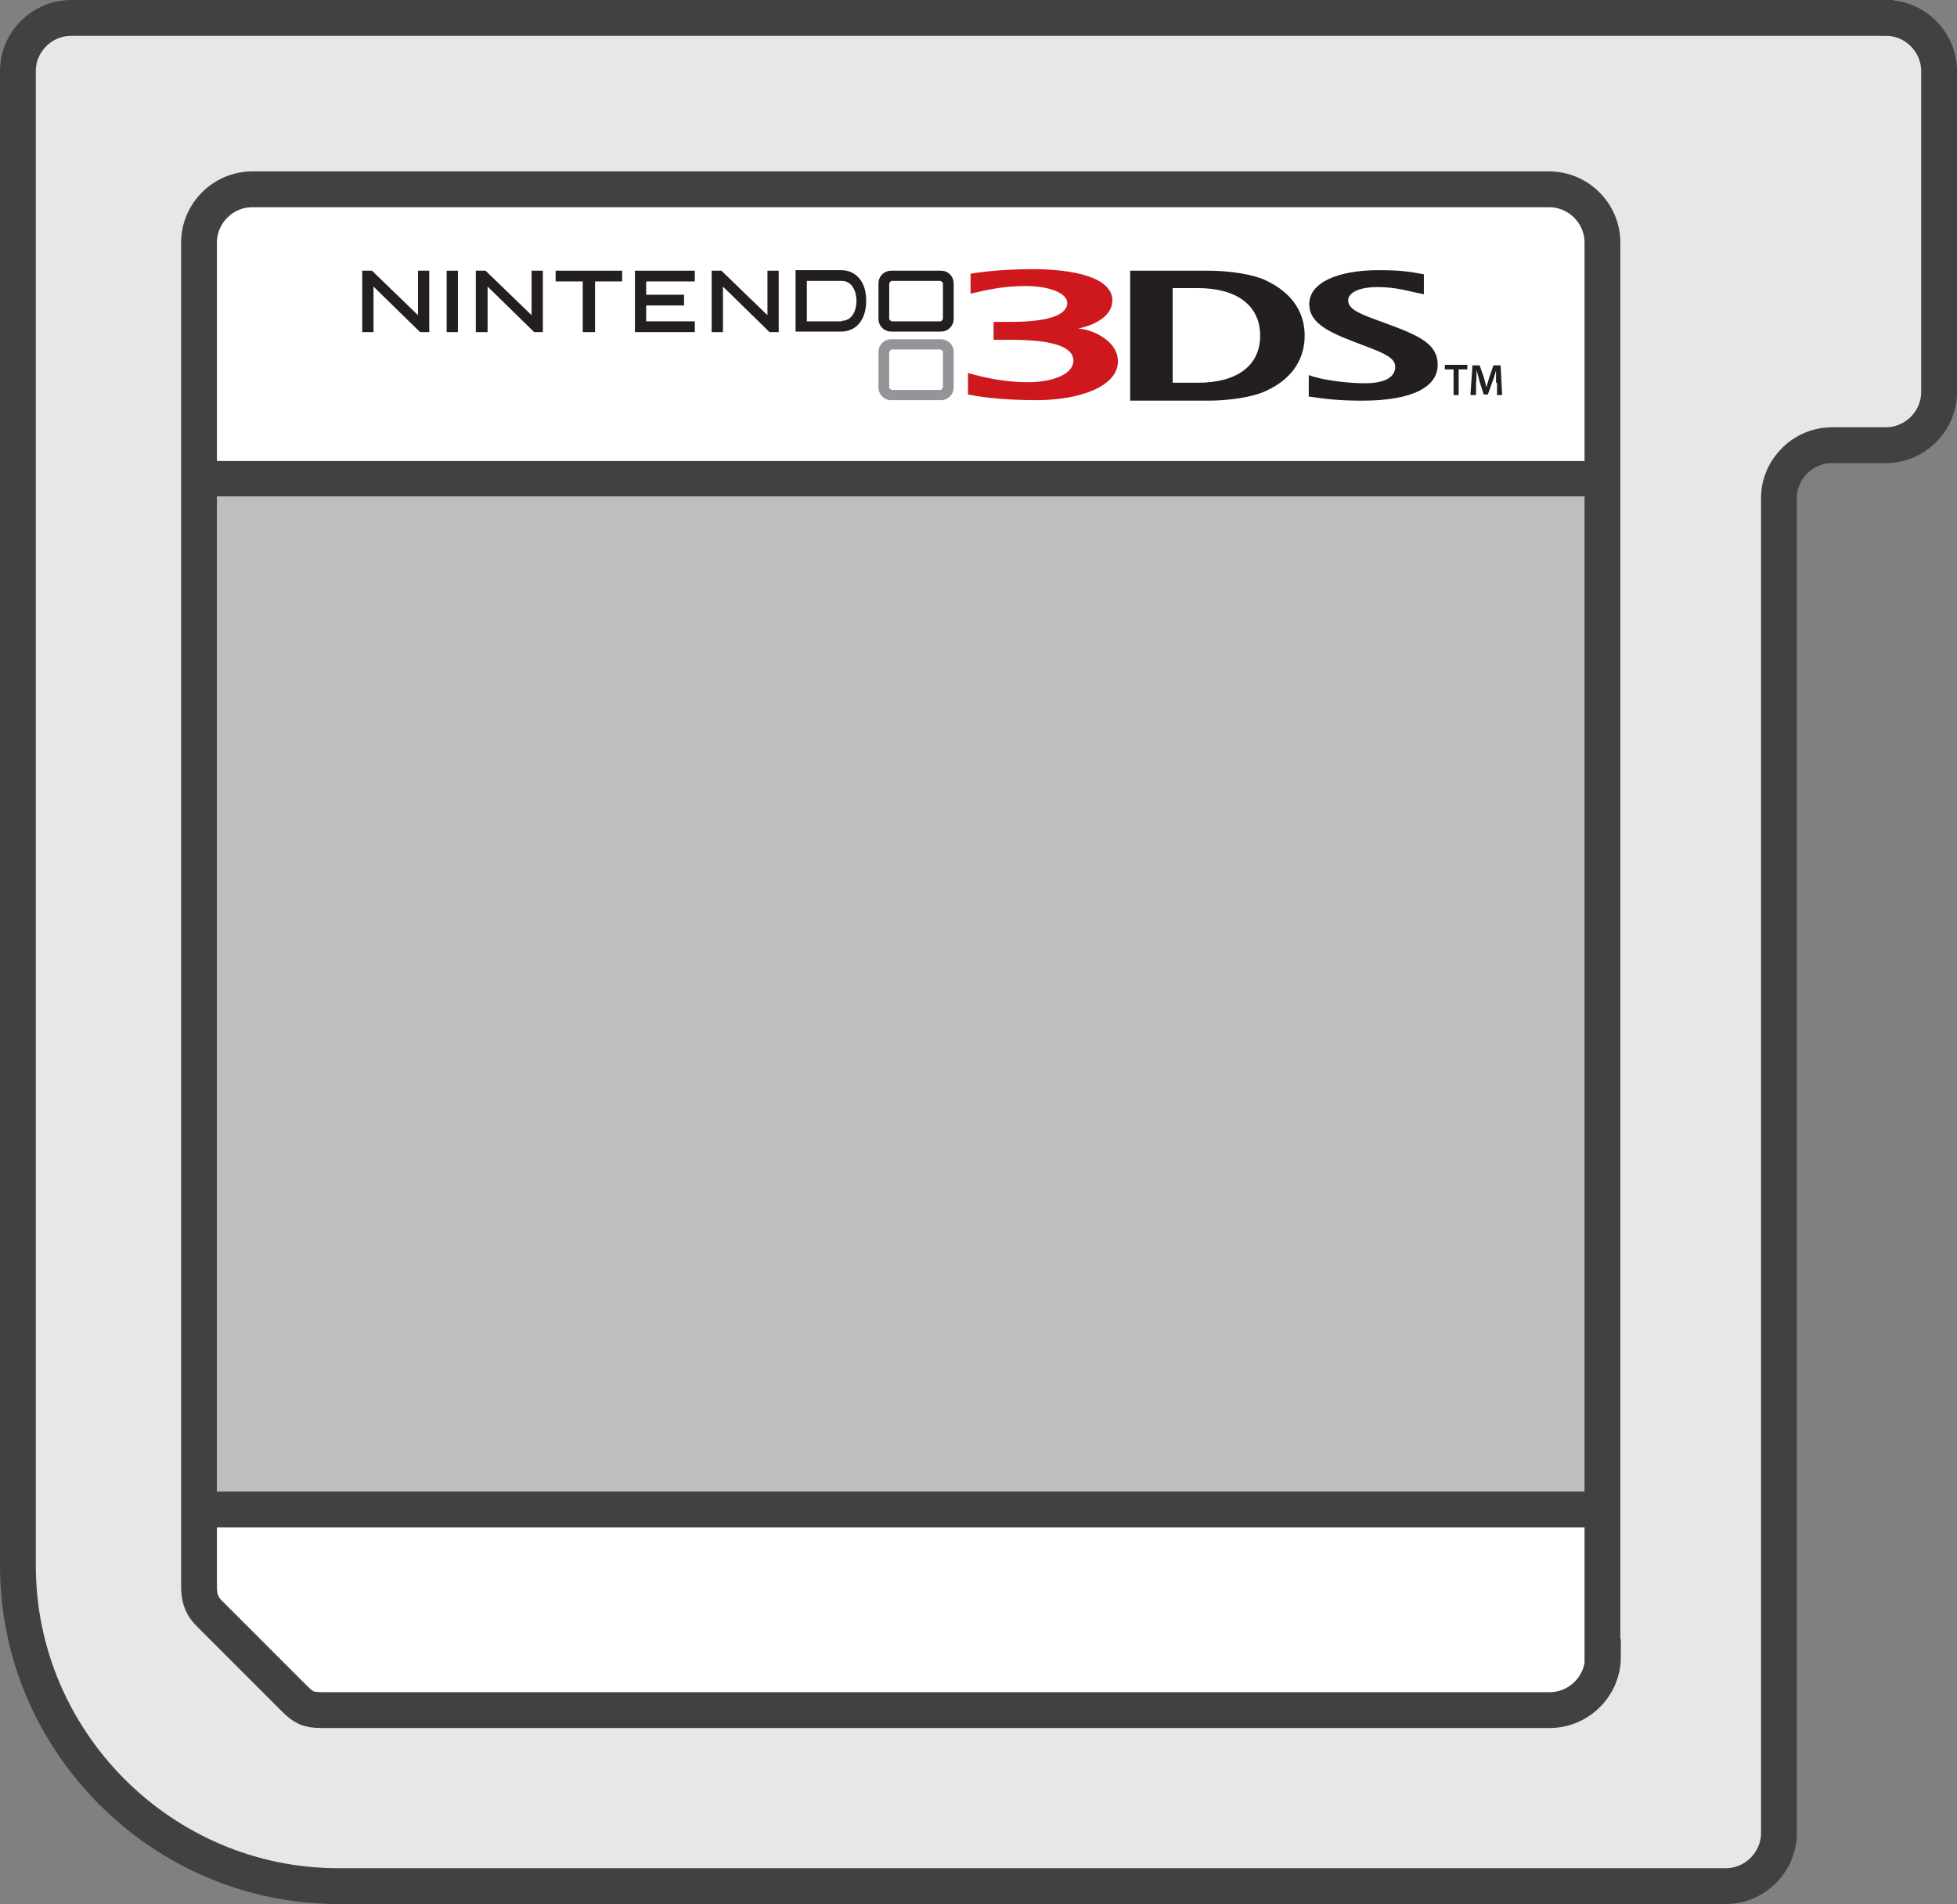 <?xml version="1.0" encoding="UTF-8"?>
<svg id="Layer_2" data-name="Layer 2" xmlns="http://www.w3.org/2000/svg" viewBox="0 0 38.25 37.21">
  <rect x="0" y="0" width="38.25" height="37.21" fill="#808080" stroke="none"/>
  <defs>
    <style>
      .cls-1 {
        fill: #ce181e;
      }

      .cls-2 {
        fill: #bcbec0;
      }

      .cls-3 {
        fill: #231f20;
      }

      .cls-4 {
        fill: #414042;
      }

      .cls-5 {
        fill: #e6e7e8;
        stroke: #414042;
        stroke-miterlimit: 10;
        stroke-width: .7px;
      }

      .cls-6 {
        fill: #fff;
      }

      .cls-7 {
        fill: #939598;
      }
    </style>
  </defs>
  <g id="Layer_1-2" data-name="Layer 1">
    <g>
      <path class="cls-2" d="M5.98,33.42h24.3c.57,0,1.04-.47,1.04-1.04V4.74c0-.57-.47-1.04-1.04-1.04H4.94c-.57,0-1.04.47-1.04,1.04v26.6l2.09,2.09Z"/>
      <rect class="cls-6" x="3.54" y="29.5" width="28.13" height="4.27"/>
      <path class="cls-4" d="M31.33,33.42H3.89v-3.57h27.43v3.57ZM32.03,29.15H3.19v4.98h28.83v-4.98Z"/>
      <rect class="cls-6" x="3.54" y="3.34" width="28.13" height="6.01"/>
      <path class="cls-4" d="M31.33,9.01H3.89V3.69h27.43v5.31ZM32.03,2.99H3.19v6.71h28.83V2.99Z"/>
      <g>
        <path class="cls-3" d="M29.24,7.48c0-.08,0-.17,0-.24h0c-.02.07-.04.15-.07.22l-.09.25h-.08l-.08-.25c-.02-.08-.04-.15-.06-.23h0c0,.08,0,.17-.01.25v.24h-.11l.04-.58h.14l.08.23c.02.07.04.14.05.2h0c.02-.06.04-.13.06-.2l.08-.23h.14l.03.58h-.1v-.24ZM28.4,7.72h.11v-.5h.17v-.09h-.44v.09h.17v.5Z"/>
        <path class="cls-3" d="M25.59,7.75c.32.05.61.08,1.03.08,1.03,0,1.48-.29,1.48-.7s-.36-.57-1.01-.81c-.47-.17-.74-.26-.74-.45,0-.13.17-.26.58-.26.38,0,.62.09.9.14v-.39c-.28-.05-.43-.08-.88-.08-.82,0-1.36.25-1.36.66s.45.58,1.06.81c.46.17.62.26.62.42,0,.18-.17.32-.59.32-.38,0-.87-.07-1.1-.16v.43Z"/>
        <path class="cls-3" d="M24.72,7.65c-.24.11-.7.18-1.1.18h-1.53v-2.54h1.53c.4,0,.86.07,1.1.18.59.27.78.69.78,1.09s-.19.83-.78,1.09ZM23.41,5.63h-.49v1.85h.49c.75,0,1.22-.32,1.22-.92s-.47-.93-1.22-.93Z"/>
        <path class="cls-1" d="M21.03,6.43s.71-.11.71-.56-.76-.61-1.56-.61c-.73,0-1.21.09-1.21.09v.39c.33-.08.65-.15,1.08-.15.46,0,.81.14.81.33,0,.23-.35.37-1.1.37h-.34v.35h.32c.79,0,1.24.12,1.24.41,0,.26-.4.42-.9.42-.44,0-.84-.09-1.16-.18v.42c.16.03.57.11,1.34.11.85,0,1.59-.27,1.59-.76,0-.4-.51-.64-.82-.64Z"/>
        <path class="cls-7" d="M18.39,6.63h-.97c-.14,0-.25.11-.25.25v.69c0,.14.11.25.25.25h.97c.14,0,.25-.11.25-.25v-.69c0-.14-.11-.25-.25-.25ZM18.43,7.57s-.02.05-.05.05h-.95s-.05-.02-.05-.05v-.69s.02-.05.05-.05h.95s.05.02.05.05v.69Z"/>
        <path class="cls-3" d="M18.39,5.29h-.97c-.14,0-.25.11-.25.25v.69c0,.14.11.25.25.25h.97c.14,0,.25-.11.25-.25v-.69c0-.14-.11-.25-.25-.25ZM18.43,6.23s-.02.05-.05.05h-.95s-.05-.02-.05-.05v-.69s.02-.05.05-.05h.95s.05.02.05.05v.69Z"/>
        <path class="cls-3" d="M16.81,5.46c-.09-.12-.22-.18-.37-.18h-.89v1.2h.89c.15,0,.28-.06.37-.18.08-.11.12-.25.12-.42s-.04-.32-.12-.42ZM16.45,6.28h-.68v-.79h.68c.21,0,.29.21.29.39s-.08.39-.29.39Z"/>
        <polygon class="cls-3" points="15.04 6.49 15.22 6.49 15.22 5.29 15 5.29 15 6.16 14.1 5.29 13.91 5.29 13.91 6.49 14.13 6.49 14.13 5.6 15.04 6.49"/>
        <polygon class="cls-3" points="12.41 5.29 12.41 6.49 13.58 6.49 13.58 6.28 12.63 6.28 12.63 5.97 13.37 5.97 13.37 5.76 12.63 5.76 12.63 5.5 13.58 5.5 13.58 5.29 12.41 5.29"/>
        <polygon class="cls-3" points="10.86 5.29 10.86 5.5 11.39 5.5 11.39 6.49 11.63 6.49 11.63 5.5 12.16 5.5 12.16 5.29 10.86 5.29"/>
        <polygon class="cls-3" points="10.44 6.49 10.61 6.49 10.61 5.29 10.39 5.29 10.39 6.16 9.49 5.29 9.3 5.29 9.3 6.49 9.53 6.49 9.53 5.6 10.44 6.49"/>
        <rect class="cls-3" x="8.73" y="5.29" width=".22" height="1.2"/>
        <polygon class="cls-3" points="8.21 6.49 8.39 6.49 8.39 5.29 8.17 5.29 8.17 6.16 7.27 5.29 7.08 5.29 7.08 6.49 7.3 6.49 7.3 5.6 8.21 6.49"/>
      </g>
      <path class="cls-5" d="M36.86.35H1.39C.89.35.47.71.37,1.18c-.01.07-.02.14-.02.21v29.21c0,3.44,2.82,6.26,6.26,6.26h27.12c.57,0,1.04-.47,1.04-1.04V9.7c.02-.55.48-1,1.04-1h1.05c.57,0,1.04-.47,1.04-1.04V1.39c0-.57-.47-1.04-1.04-1.04ZM31.33,32.38c0,.57-.47,1.04-1.04,1.04H6.29c-.27,0-.36-.05-.54-.23l-1.67-1.67c-.15-.15-.19-.32-.19-.51V4.74c0-.57.47-1.04,1.04-1.04h25.35c.57,0,1.04.47,1.04,1.04v27.64Z"/>
    </g>
  </g>
</svg>